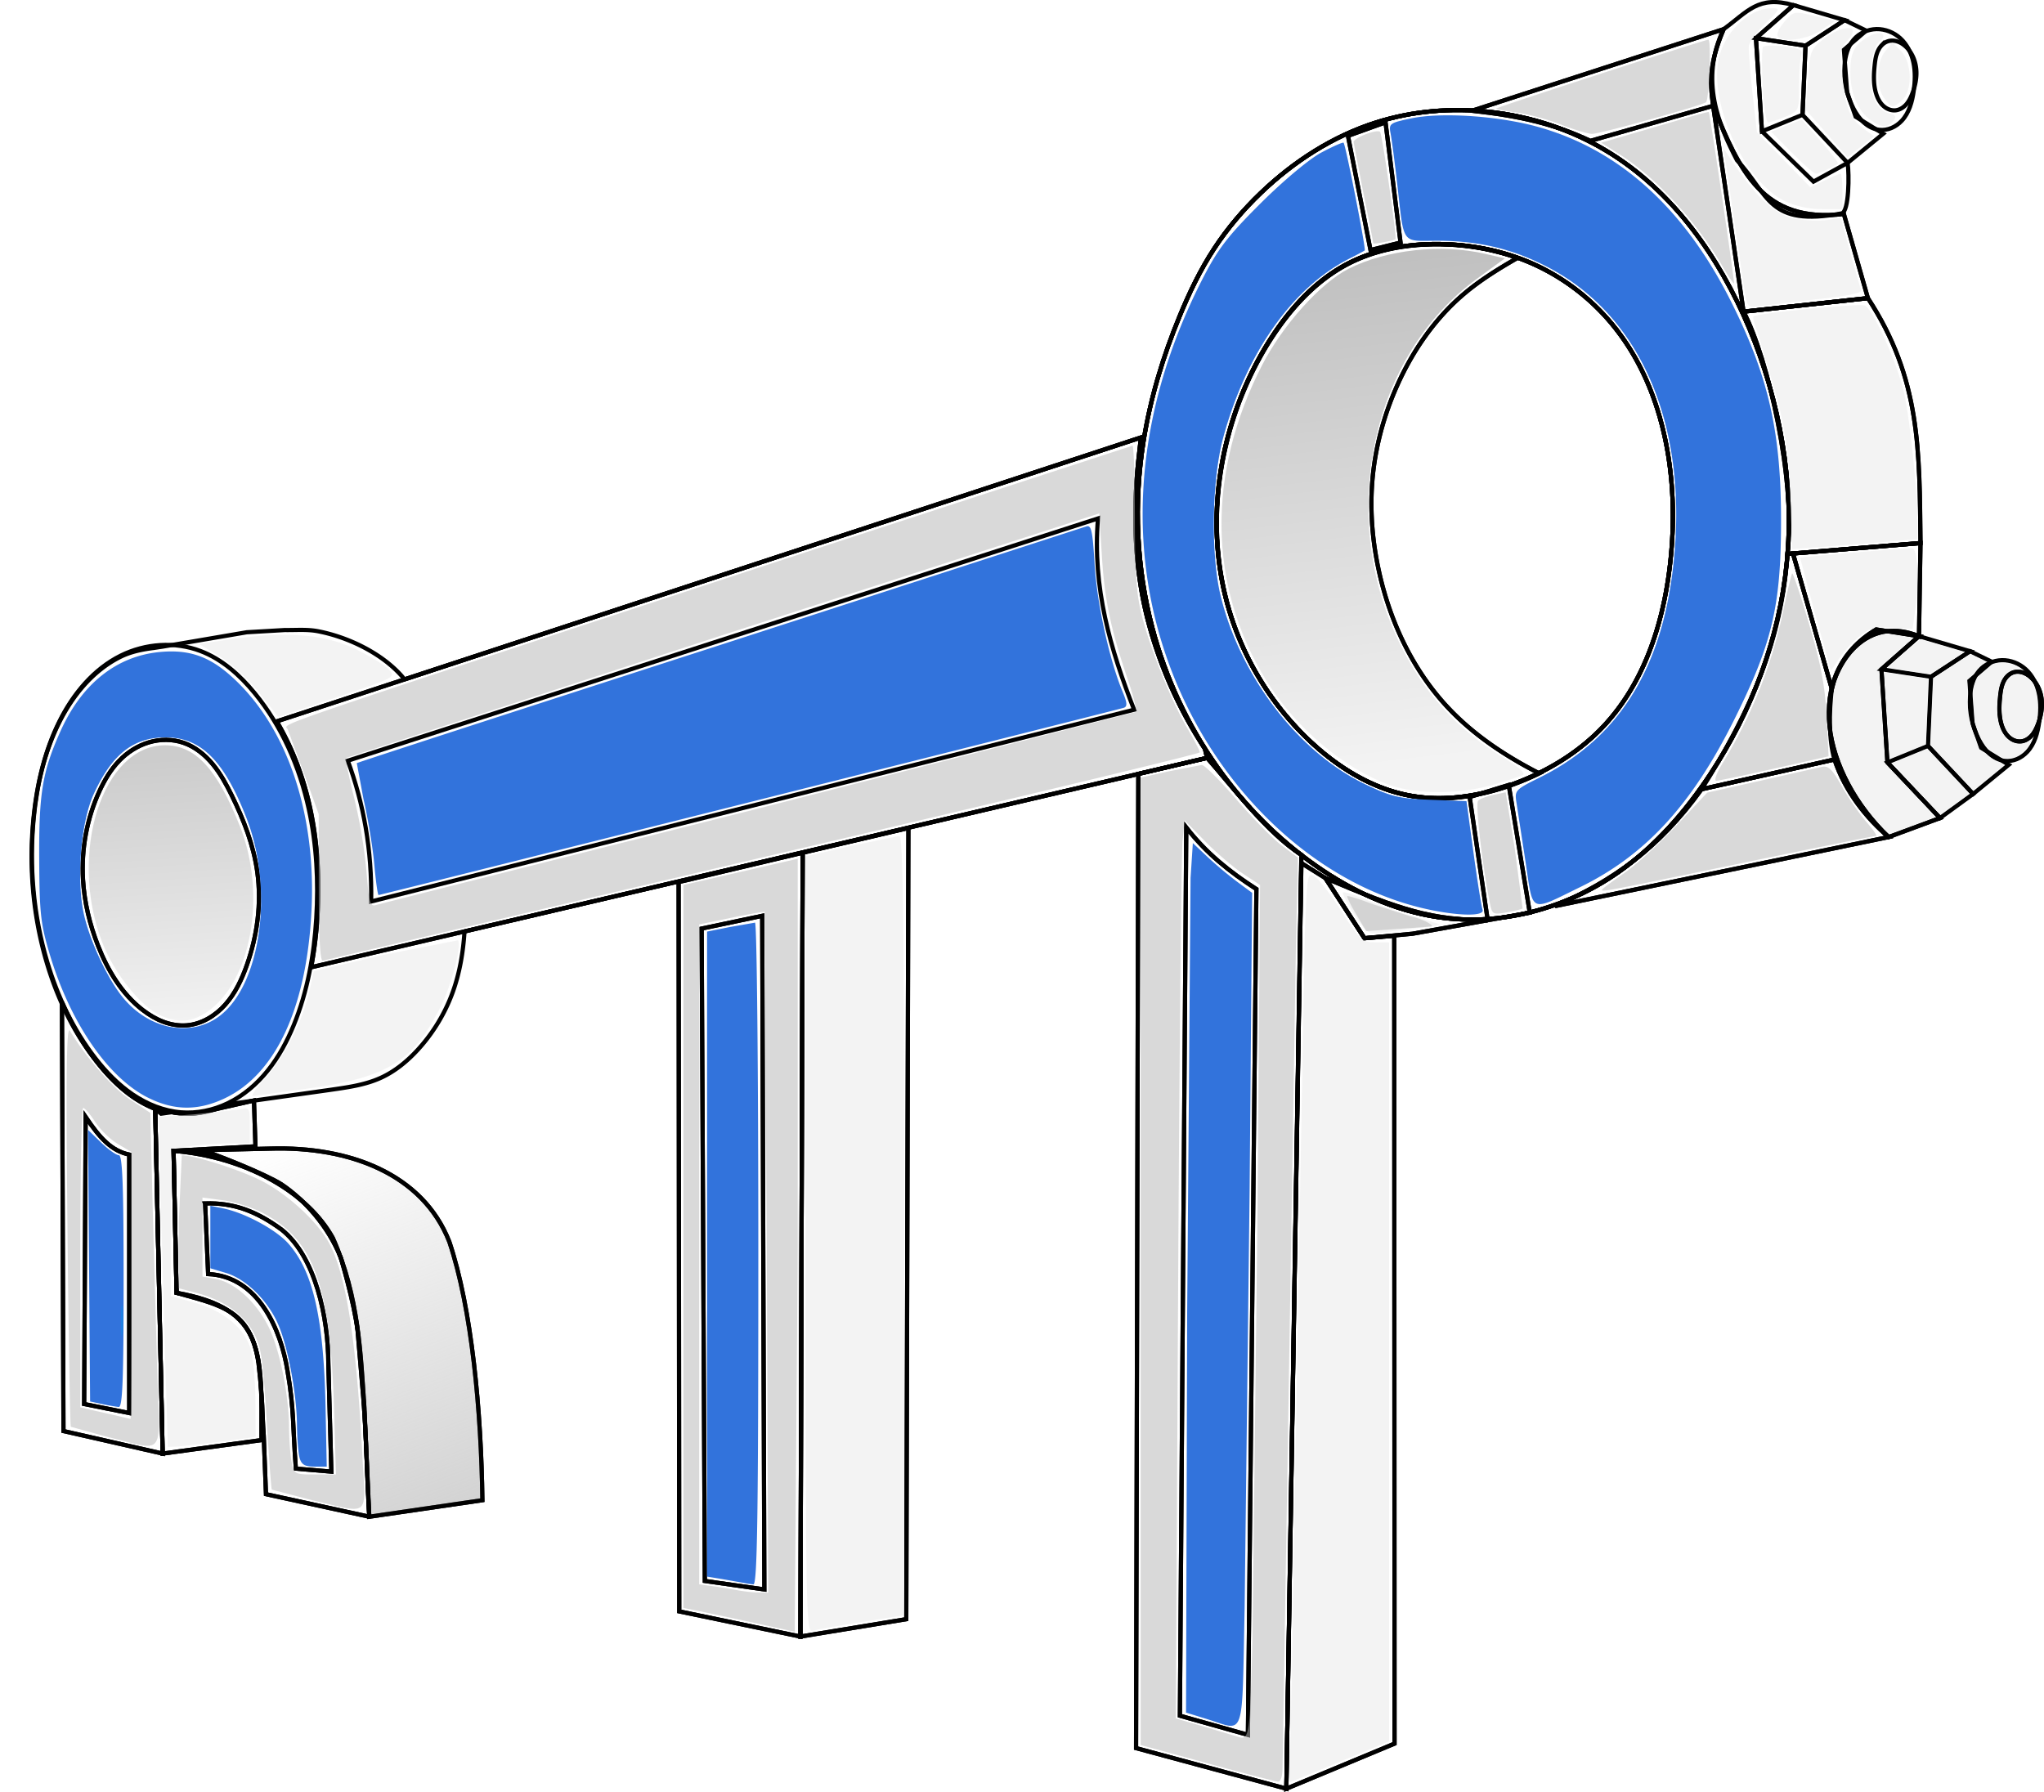 <svg xmlns="http://www.w3.org/2000/svg" xmlns:xlink="http://www.w3.org/1999/xlink" width="183.314" height="160.716" xmlns:v="https://vecta.io/nano"><style><![CDATA[.B{stroke:#000}.C{stroke-width:.376}.D{opacity:.507}.E{fill:#e6e6e6}]]></style><defs><linearGradient id="A" x1="277.561" y1="455.877" x2="272.181" y2="410.429" gradientUnits="userSpaceOnUse"><stop offset="0" stop-color="#e6e6e6"/><stop offset="1" stop-color="gray"/></linearGradient><linearGradient id="B" x1="165.717" y1="479.941" x2="164.148" y2="455.764" gradientUnits="userSpaceOnUse"><stop offset="0" stop-color="#e6e6e6"/><stop offset="1" stop-color="#999"/></linearGradient><linearGradient id="C" x1="198.58" y1="548.539" x2="176.472" y2="489.289" gradientUnits="userSpaceOnUse"><stop offset="0" stop-color="#b3b3b3"/><stop offset="1" stop-color="#b3b3b3" stop-opacity="0"/></linearGradient><path id="D" d="M305.638 415.955l11.152-1.213c4.747 7.253 4.624 13.652 4.717 21.968l-11.927.977c.756-6.578-1.727-17.502-3.942-21.732z"/><path id="E" d="M316.79 414.742l-2.156-7.547c-7.313.851-9.347-3.89-11.725-9.704l1.589 10.716 1.14 7.747z"/><path id="F" d="M321.507 436.709l-.135 8.356c-4.325-1.758-7.072 1.673-7.817 4.717l-3.486-12.138z"/><path id="G" d="M281.282 397.935l22.57-7.317c-1.26 3.01-1.257 4.602-.943 6.873l-11.01 3.147c-3.205-1.52-6.434-2.255-10.616-2.703z"/><path id="H" d="M264.634 548.435l9.704-4.043-.027-72.459-2.668.222-3.504-5.391-2.156-1.348z"/><path id="I" d="M255.659 462.221c1.792 2.305 3.879 3.977 6.29 5.527l-.762 75.857-6.099-1.715z"/><path id="J" d="M268.138 466.763l3.504 5.391 4.313-.404 6.739-1.213c-5.02-.011-7.783-.898-14.555-3.774z"/><path id="K" d="M265.982 464.674l-1.348 83.76-13.477-3.639.2-87.382 6.166-1.435c2.224 2.522 5.427 6.78 8.459 8.695z"/><path id="L" d="M212.196 471.289l5.432-1.144.191 60.419-5.337-.762z"/><path id="M" d="M263.96 417.302c-1.171 1.64-2.154 3.411-2.965 5.256-2.775 6.316-3.467 13.608-1.482 20.216a26.63 26.63 0 0 0 7.412 11.86c2.472 2.277 5.456 4.102 8.76 4.717 3.15.586 6.432.041 9.434-1.078 2.98-1.111 5.771-2.806 7.951-5.121 3.566-3.786 5.29-8.989 5.93-14.151.422-3.4.417-6.861-.135-10.243-.629-3.856-1.995-7.636-4.313-10.782a19.74 19.74 0 0 0-7.278-6.065c-2.802-1.349-5.92-1.999-9.03-2.022-2.785-.02-5.613.47-8.086 1.752-2.508 1.3-4.558 3.362-6.199 5.66z"/><path id="N" d="M281.076 459.486l1.617 11.051 3.774-.674-1.887-11.456z"/><path id="O" d="M274.877 409.755l-1.348-10.782-3.369 1.213 2.022 10.243z"/><path id="P" d="M258.165 410.294c-1.245 1.903-2.233 3.963-3.1 6.065-1.483 3.597-2.622 7.344-3.234 11.186-.891 5.593-.647 11.374.809 16.846 1.179 4.432 3.148 8.654 5.795 12.399 2.432 3.442 5.439 6.484 8.895 8.895 3.266 2.278 6.977 4.002 10.916 4.582 5.631.829 11.511-.776 16.173-4.043 3.299-2.312 5.999-5.4 8.221-8.76 3.752-5.675 6.209-12.232 6.873-19.003.7-7.136-.598-14.411-3.369-21.024-2.675-6.383-6.873-12.334-12.803-15.903-3.19-1.92-6.811-3.102-10.512-3.504-3.388-.368-6.858-.082-10.108.943-3.899 1.23-7.425 3.506-10.377 6.334-1.569 1.503-2.988 3.168-4.178 4.987z"/><path id="Q" d="M210.187 532.532l-.056-65.413 11.124-2.633-.199 70.304z"/><path id="R" d="M159.948 456.249c-.746.776-1.301 1.718-1.752 2.695-1.14 2.473-1.643 5.233-1.482 7.951.12 2.032.604 4.035 1.348 5.93.872 2.22 2.146 4.35 4.043 5.795.561.427 1.173.791 1.834 1.036s1.372.367 2.074.312c1.342-.106 2.575-.862 3.467-1.87s1.476-2.252 1.924-3.521c.942-2.668 1.331-5.553.943-8.356-.332-2.403-1.222-4.696-2.291-6.873-.482-.982-1.007-1.952-1.703-2.796s-1.577-1.561-2.61-1.921c-1-.349-2.111-.346-3.126-.043s-1.935.897-2.669 1.66z"/><path id="S" d="M154.827 477.948l.135 38.41 8.895 2.021-.666-30.914a10.13 10.13 0 0 1-1.92-1.018c-1.29-.876-2.387-2.013-3.344-3.244-1.243-1.6-2.258-3.367-3.07-5.225z"/><path id="T" d="M251.593 427.24l-77.508 25.465c1.403 2.367 2.387 4.989 2.979 7.682.707 3.221.877 6.546.674 9.838a36.13 36.13 0 0 1-.564 4.535l80.35-18.781-.193-.816a38.86 38.86 0 0 1-5.062-11.312c-1.276-4.796-1.418-9.828-.884-14.764z"/><path id="U" d="M278.269 409.915c-2.785-.02-5.613.47-8.086 1.752-2.508 1.3-4.557 3.364-6.199 5.662-1.171 1.64-2.154 3.411-2.965 5.256-2.775 6.316-3.467 13.607-1.482 20.215 1.357 4.519 3.942 8.663 7.412 11.859 2.472 2.277 5.456 4.102 8.76 4.717 3.15.586 6.431.041 9.434-1.078a23.93 23.93 0 0 0 2.176-.936l-.289-.143c-2.868-1.491-5.592-3.315-7.816-5.66-3.134-3.304-5.174-7.557-6.199-11.994-.632-2.733-.894-5.559-.674-8.355.238-3.024 1.039-5.997 2.291-8.76 1.391-3.07 3.358-5.91 5.93-8.088 1.409-1.194 2.982-2.177 4.582-3.1.074-.043.151-.081.225-.123-2.271-.806-4.686-1.207-7.098-1.225z"/><path id="V" d="M221.255 464.486l9.484-2.217-.191 70.961-9.493 1.56z"/><path id="W" d="M301.878 458.79l11.912-2.668c.953 2.891 2.907 5.305 4.86 6.957l-29.923 6.194c5.146-2.255 9.244-5.083 13.151-10.483z"/><path id="X" d="M167.666 495.941l.27 6.334c4.515.21 6.541 5.024 7.123 8.71.603 3.509.463 5.08.744 8.742l3.184.27-.27-9.704c-.007-4.076-1.144-9.569-4.178-11.995-2.251-1.642-4.262-2.433-6.873-2.358z"/><path id="Y" d="M164.836 491.224l8.693-.202c7-.207 13.638 2.225 16.038 8.356 2.022 6.009 2.864 15.252 2.965 23.181l-10.142 1.482c-.27-4.549-.236-7.648-.674-12.264l-.369-4.37c-.304-2.57-1.518-6.614-1.518-6.614-1.157-2.875-3.257-5.177-5.323-6.57-1.544-.968-5.786-2.621-6.671-2.898z"/><path id="Z" d="M182.39 524.041l-9.266-2.022-.202-5.256c-.157-2.179-.045-2.808-.472-6.536-.725-4.732-3.297-5.13-7.345-6.267l-.27-12.736c6.425.535 11.994 3.661 14.286 7.817 2.358 5.279 2.493 10.49 2.83 15.229l.438 9.771z"/><path id="a" d="M163.857 518.379l8.864-1.212c.003-7.822.404-11.792-7.615-13.208l-.27-12.736 7.345-.404-.135-4.111-4.447 1.011c-1.604.387-2.912.036-4.408-.255z"/><path id="b" d="M156.952 488.192l-.135 25.741 4.043.809v-23.181c-1.585-.342-2.606-1.438-3.908-3.369z"/><path id="c" d="M317.397 393.852c-.089.856-.122 1.739.135 2.561.124.396.319.779.62 1.064.151.143.327.26.521.334s.405.107.611.084c.366-.041.697-.252.941-.527s.408-.612.541-.955c.282-.724.439-1.51.353-2.282s-.431-1.531-1.027-2.031a2 2 0 0 0-.693-.39c-.255-.078-.533-.091-.789-.014-.21.063-.4.184-.556.339a1.83 1.83 0 0 0-.368.541c-.182.399-.243.841-.289 1.277z"/><path id="d" d="M315.51 391.561c-.536.626-.749 1.469-.809 2.291-.098 1.344.179 2.717.809 3.908.241.455.535.888.918 1.232s.861.596 1.373.654c.374.043.757-.019 1.105-.164s.659-.37.917-.645c.672-.718.944-1.721 1.078-2.695.116-.837.147-1.696-.026-2.523s-.561-1.626-1.187-2.194c-.576-.521-1.348-.829-2.125-.814s-1.548.359-2.053.949z"/><path id="e" d="M314.701 389.809l1.94.942-2.001 1.715.286 3.812.762 2.192 2.478 1.525-3.195 2.618-4.043-4.313.27-6.199z"/><path id="f" d="M318.651 463.079l4.609-1.706-4.717-4.987-.539-8.356 3.369-2.965-3.841-.606c-6.68 3.967-4.838 12.926 1.119 18.62z"/></defs><g transform="translate(-149.27 -388.002)"><g fill="none" class="B C"><path d="M313.791 456.122c-.507-1.732-.49-4.131-.235-6.34l-3.486-12.138-.489.042c-.518 7.702-3.229 13.974-7.702 21.104z"/><use xlink:href="#D"/><use xlink:href="#E"/><use xlink:href="#F"/><use xlink:href="#G"/><use xlink:href="#H"/><use xlink:href="#I"/><use xlink:href="#J"/><use xlink:href="#K"/><use xlink:href="#L"/><use xlink:href="#M"/><use xlink:href="#N"/><use xlink:href="#O"/><use xlink:href="#P"/><use xlink:href="#M"/><use xlink:href="#Q"/><path d="M152.296 461.354c.288-2.978.962-5.945 2.291-8.625 1.222-2.464 3.06-4.71 5.526-5.93 2.199-1.088 4.85-1.278 7.143-.404 1.936.738 3.538 2.171 4.852 3.774 2.444 2.98 4.025 6.613 4.852 10.377.707 3.221.877 6.547.674 9.838-.202 3.268-.779 6.539-2.022 9.569-.594 1.448-1.343 2.842-2.322 4.063s-2.196 2.268-3.608 2.945c-1.294.621-2.747.922-4.178.809-1.555-.124-3.048-.732-4.338-1.607s-2.387-2.013-3.344-3.244c-1.984-2.553-3.388-5.527-4.313-8.625-1.246-4.177-1.632-8.6-1.213-12.938z"/><use xlink:href="#R"/><use xlink:href="#S"/><path d="M247.741 434.504c-.516 6.199 1.12 11.737 3.24 17.154l-68.424 17.201c.081-4.655-.693-8.839-2.097-12.627z"/><path d="M251.593 427.241l-66.051 21.701-.184-.24c-1.818-2.09-4.819-3.543-7.537-4.076-.995-.195-1.918-.101-3-.115l-3.418.199-7.574 1.293-.762.115c-1.028.127-2.057.332-2.984.791-2.465 1.22-4.303 3.468-5.525 5.932-1.329 2.68-2.003 5.647-2.291 8.625-.42 4.338-.033 8.761 1.213 12.938.924 3.098 2.329 6.072 4.313 8.625.957 1.231 2.054 2.368 3.344 3.244a10.03 10.03 0 0 0 2.15 1.111l-.096.082.527.428.969-.137c.261.048.522.102.787.123.707.056 1.421.008 2.117-.127.014-.002.019-.004.033-.006.7-.139 1.384-.367 2.027-.676.012-.006.023-.014.035-.019l9.129-1.287c1.558-.227 3.147-.43 4.582-1.078 1.295-.585 2.414-1.511 3.371-2.561 1.353-1.484 2.414-3.234 3.1-5.121.635-1.749.942-3.602 1.061-5.459l66.594-15.566-.193-.816a38.86 38.86 0 0 1-5.062-11.312c-1.276-4.796-1.417-9.828-.883-14.764z"/><use xlink:href="#T"/><use xlink:href="#P"/><use xlink:href="#U"/><use xlink:href="#V"/><use xlink:href="#W"/><use xlink:href="#X"/><use xlink:href="#Y"/><use xlink:href="#Z"/><use xlink:href="#a"/><use xlink:href="#b"/><path d="M314.971 402.612l-3.06 1.68-4.622-4.51-.539-8.356 3.369-2.965c-3.188-.905-4.104.592-6.267 2.156-2.196 4.582-.41 8.632 1.192 11.751 2.911 3.112 2.765 6.015 9.387 4.775.682-.128.69-3.549.54-4.532z"/><use xlink:href="#D"/><use xlink:href="#E"/><use xlink:href="#F"/><use xlink:href="#G"/><use xlink:href="#H"/><use xlink:href="#I"/><use xlink:href="#J"/><use xlink:href="#K"/><use xlink:href="#L"/><use xlink:href="#M"/><use xlink:href="#N"/><use xlink:href="#O"/><use xlink:href="#P"/><use xlink:href="#M"/><use xlink:href="#Q"/><use xlink:href="#R"/><use xlink:href="#S"/><use xlink:href="#T"/><use xlink:href="#P"/><use xlink:href="#U"/><use xlink:href="#V"/><use xlink:href="#W"/><use xlink:href="#X"/></g><use xlink:href="#Y" fill="url(#C)" class="B C"/><g fill="none" class="B C"><use xlink:href="#Z"/><use xlink:href="#a"/><use xlink:href="#b"/><use xlink:href="#c"/><use xlink:href="#d"/><use xlink:href="#e"/><path d="M311.197 392.1l-.27 6.199-3.639 1.482-.539-8.356z"/><path d="M306.75 391.426l3.369-2.965 4.582 1.348-3.504 2.291z"/></g><path d="M158.412 513.932l-1.061-.227-.093-12.18-.093-12.18 1.171 1.135c.644.624 1.362 1.135 1.596 1.135.322 0 .425 2.737.425 11.314 0 8.838-.097 11.305-.442 11.272a18.73 18.73 0 0 1-1.503-.269z" fill="#3273dc"/><path d="M160.116 506.465c0-1.264.064-1.781.143-1.149a11.26 11.26 0 0 1 0 2.298c-.078.632-.143.115-.143-1.149z" fill="#0c91e8" class="D"/><path d="M215.864 529.958l-1.856-.329-1.326-.216v-28.927-28.927l2.004-.402 2.298-.402c.162 0 .295 13.364.295 29.698 0 23.545-.092 29.69-.442 29.657a10.38 10.38 0 0 1-.972-.153zm-53.317-43.501c-3.557-1.773-6.938-6.669-8.766-12.696-.863-2.847-.968-3.759-.996-8.662-.034-5.955.291-7.905 1.915-11.528 1.9-4.237 5.029-6.726 8.908-7.089 2.79-.26 4.669.462 6.923 2.663 4.65 4.541 7.099 12.079 6.675 20.549-.436 8.713-3.216 14.69-7.835 16.846-2.365 1.104-4.495 1.078-6.825-.084zm6.429-7.337c3.723-2.84 4.875-11.43 2.385-17.784-2.011-5.133-4.08-7.193-7.222-7.196-2.911-.002-4.827 1.509-6.472 5.105-1.162 2.541-1.57 7.748-.851 10.85.566 2.437 2.151 5.786 3.515 7.425 2.373 2.852 6.099 3.541 8.645 1.599zm13.863-13.579c-.133-1.507-.569-4.143-.968-5.858l-.602-3.232c.068-.063 14.681-4.815 32.474-10.56l32.915-10.662c.486-.187.595.287.784 3.424.21 3.486 1.335 8.587 2.519 11.421.403.964.426 1.301.099 1.411-.56.187-66.654 16.796-66.838 16.796-.077 0-.249-1.233-.382-2.74zm93.483 3.782c-8.864-2.295-16.978-9.702-21.261-19.407-5.043-11.429-4.313-24.479 2.065-36.915 1.377-2.685 2.26-3.832 5.212-6.773 2.037-2.029 4.357-3.968 5.434-4.543 1.034-.551 1.933-.947 1.997-.879.188.199 2.024 9.545 1.896 9.656-.064.055-.673.381-1.354.725-5.12 2.582-9.286 8.49-11.342 16.083-1.024 3.783-1.127 10.516-.216 14.223 1.774 7.226 6.985 14.001 12.964 16.856 2.334 1.115 3.053 1.285 5.866 1.391l3.206.12.632 4.634c.348 2.548.712 4.841.809 5.095.266.692-2.733.558-5.909-.264zm9.769-3.99l-.803-5.242c-.196-1.205-.165-1.24 2.047-2.339 7.604-3.776 11.558-10.68 12.193-21.291.677-11.313-3.529-20.341-11.401-24.476-3.132-1.645-6.196-2.383-9.921-2.389-3.343-.006-2.98.522-3.652-5.309-.213-1.847-.469-3.783-.569-4.301-.173-.899-.087-.963 1.873-1.371 2.606-.544 7.544-.237 11.034.685 7.454 1.97 13.386 7.28 17.646 15.792 3.374 6.743 4.497 11.762 4.463 19.955-.03 7.4-.828 10.726-4.198 17.501-3.795 7.629-7.964 12.163-13.809 15.017-4.596 2.244-4.204 2.422-4.904-2.232zm-28.508 76.877l-1.945-.601.102-35.869.305-38.995.204-3.126 1.286 1.216a34.92 34.92 0 0 0 2.659 2.232l1.373 1.016-.226 26.704-.447 37.399c-.25 12.072.08 11.073-3.311 10.025zm-81.448-23.459c-.117-.438-.221-1.75-.23-2.917-.023-2.814-.811-7.033-1.694-9.061-.928-2.133-2.882-4.059-4.659-4.591l-1.418-.425v-2.801-2.801l1.149.231c1.944.391 4.76 1.914 5.862 3.169 2.228 2.537 3.164 6.696 3.325 14.776l.104 5.215h-1.113c-.855 0-1.162-.184-1.326-.795z" fill="#3273dc"/><path d="M159.023 516.913l-3.401-.939c-.068-.077-.206-8.254-.306-18.172-.138-13.551-.083-17.864.219-17.357 1.417 2.377 3.845 5.154 5.402 6.178l1.818 1.196.214 8.704.415 14.979c.232 7.271.733 6.65-4.36 5.41zm2.04-13.595v-11.986l-1.219-.719c-.671-.396-1.585-1.284-2.033-1.975s-.933-1.258-1.079-1.26-.265 6.038-.265 13.424v13.428l.795.185 2.21.502 1.503.352c.049.019.088-5.358.088-11.95zm16.15 19.228l-3.566-.933c-.052-.067-.264-2.94-.471-6.385-.331-5.489-.48-6.448-1.208-7.767-.905-1.641-2.725-2.881-5.159-3.516l-1.503-.392v-5.968l.265-5.963c1.211.024 5.129 1.27 7.077 2.251 2.436 1.227 5.183 3.773 6.208 5.756 1.486 2.874 2.393 8.799 2.925 19.123.281 5.457.778 5.044-4.568 3.795zm2.012-8.215c-.33-11.174-1.833-15.228-6.531-17.608-.898-.455-2.451-.936-3.45-1.069l-1.816-.241v3.542 3.542l1.245.234c1.652.31 3.542 2.022 4.653 4.215 1.008 1.989 1.849 6.091 1.868 9.109.007 1.094.112 2.486.233 3.094.214 1.071.279 1.105 2.097 1.105h1.876zm-1.369-46.665v-6.633l-1.274-3.536-1.509-4.073c-.259-.595-3.555.532 46.952-16.053l28.815-9.395c.112 0 .207 2.904.211 6.452.005 5.127.141 6.96.659 8.927.816 3.094 2.653 7.61 4.08 10.03.598 1.015 1.088 1.958 1.088 2.096s-17.62 4.37-39.156 9.404l-39.51 9.283c-.228.084-.354-2.231-.354-6.503zm39.374-7.131l33.913-8.676c.109-.109-.222-1.43-.735-2.936-1.525-4.48-2.077-7.122-2.319-11.103l-.229-3.769-33.693 10.887-33.848 11.042c-.085.085.235 1.692.711 3.57a46.98 46.98 0 0 1 1.108 6.612c.204 2.705.329 3.17.809 3.025.312-.094 15.74-3.987 34.283-8.651zm86.477-48.718c-2.304-3.967-5.941-7.915-9.187-9.974l-1.643-1.042 2.594-.757 4.804-1.404c1.215-.356 2.226-.623 2.246-.593.114.171 2.339 15.275 2.263 15.361-.051.057-.535-.659-1.077-1.591zm.012 44.708c2.654-4.331 4.477-8.915 5.499-13.828.359-1.723.712-3.193.784-3.265s.755 1.974 1.515 4.547c1.063 3.598 1.426 5.509 1.567 8.269l.183 3.59-4.836 1.095c-2.66.602-5.016 1.095-5.235 1.095s.016-.676.522-1.503zm-86.264 77.153l-4.861-1.043-2.033-.412v-32.422-32.422l4.331-.992 5.127-1.178.795-.186v34.687l-.265 34.644c-.146-.023-1.538-.327-3.094-.674zm.588-33.313l-.195-30.571c-.041-.042-1.38.193-2.974.523l-2.899.599v29.596 29.596l1.679.226 2.033.347s.831.134 1.414.149l1.061.028-.12-30.494zm39.452 45.774l-5.922-1.62v-43.384-43.384l2.518-.569 2.959-.569c.243 0 1.642 1.392 3.109 3.094s3.309 3.571 4.092 4.154l1.424 1.061-.173 7.425-1.202 73.981c0 .986-.151 1.49-.441 1.467-.243-.019-3.107-.764-6.364-1.655zm4.104-11.302l.45-38.281.228-29.177-1.551-1.025c-.853-.564-2.376-1.868-3.383-2.899l-1.832-1.874-.187 1.847c-.103 1.016-.28 19.14-.395 40.276l-.208 38.429 2.58.748 2.934.876c1.095.397 1.145.073 1.364-8.92zm31.34-67.028c0-.065.886-.728 1.968-1.474s3.207-2.68 4.721-4.298l2.753-2.943 4.736-1.061 5.499-1.239c.627-.146.955.163 1.845 1.741.595 1.055 1.581 2.486 2.191 3.18s.996 1.262.858 1.262-5.626 1.114-12.197 2.475c-12.206 2.529-12.374 2.561-12.374 2.357zm-3.713-68.647c-1.167-.458-2.964-.943-3.994-1.079s-1.825-.292-1.768-.349c.162-.16 18.695-6.175 19.026-6.175.257 0 .062 5.286-.207 5.603-.224.264-9.563 2.866-10.229 2.849-.389-.009-1.662-.392-2.828-.85zm-16.793 10.661c0-.074-.398-2.088-.884-4.475l-.884-4.602c0-.381 2.102-1.192 2.377-.917.189.189 1.52 9.491 1.377 9.623s-1.986.479-1.986.37zm10.471 59.264c-.71-3.565-1.337-9.019-1.066-9.273.174-.164.802-.399 1.394-.524l1.077-.226.826 5.15.691 5.269c-.075.065-.719.224-1.431.352-1.209.218-1.309.168-1.491-.749z" class="D" fill="#b3b3b3"/><path d="M270.728 470.021c-.646-.994-1.101-1.881-1.011-1.971s1.135.245 2.323.745a37.21 37.21 0 0 0 4.158 1.429l2.137.66c.077.077-.783.243-1.91.369l-3.287.402c-1.166.162-1.305.068-2.412-1.635zm-106.613 40.951l-.415-14.799-.207-7.993 3.117-.218 4.089-.445c.953-.223.972-.195.972 1.405v1.632l-1.679.003c-.924.002-2.515.103-3.536.226l-1.856.223v6.622 6.622l2.134.599c2.528.709 4.367 2.195 4.978 4.02.241.719.449 2.815.464 4.657l.026 3.349-3.005.421-3.939.452-.934.031zm8.947-26.268c1.688-1.831 3.346-5.1 3.945-7.774l.407-1.821 6.362-1.487 6.567-1.281c.367.367-.581 4.023-1.538 5.927-2.467 4.911-4.689 6.313-11.627 7.332l-5.22.711c-.209 0 .288-.724 1.103-1.608zm-.565-34.583c-.971-1.221-2.531-2.651-3.564-3.269l-1.838-1.099 3.098-.444c4.903-.703 8.283-.411 11.056.955 1.274.627 2.592 1.445 2.93 1.818.598.66.476.724-4.671 2.444l-5.285 1.766z" class="D E"/><path d="M163.704 479.1c-1.807-.787-4.218-3.815-5.297-6.652-3.028-7.961.073-17.602 5.661-17.602 2.718 0 4.663 2.099 6.712 7.248 2.44 6.127 1.039 13.994-2.972 16.697-1.343.905-2.532.995-4.105.309z" fill="url(#B)" class="D"/><path d="M221.521 499.629v-34.814l3.977-.922 4.419-.918c.351.003.442 7.231.442 34.953v34.95l-3.801.606c-2.09.333-4.079.685-4.419.783-.586.168-.619-1.649-.619-34.637zm43.614 38.416l.585-35.116.567-31.004c.203-5.553.23-5.713.896-5.303.378.232 1.472 1.655 2.431 3.162 1.635 2.569 1.822 2.74 2.989 2.74h1.245v35.835 35.835l-3.27 1.349-4.47 1.844-1.2.495z" class="D E"/><path d="M270.894 470.002c-.498-.834-.857-1.565-.798-1.624s1.156.289 2.439.771l3.221 1.039c.981.178 2.363.885 1.803.923l-3.057.216-2.703.192z" fill="#b3b3b3" class="D"/><path d="M274.019 458.452c-4.181-1.446-8.639-5.222-11.262-9.539-5.151-8.479-5.253-18.524-.287-28.179 1.833-3.565 5.228-7.345 7.742-8.622 3.387-1.72 8.338-2.26 12.272-1.339l1.743.408-2.516 1.835c-9.423 6.87-12.485 21.018-7.025 32.46 2.213 4.637 5.231 7.966 9.617 10.607 1.095.659 1.783 1.278 1.569 1.411s-1.45.542-2.755.915c-2.952.844-6.728.862-9.097.043z" fill="url(#A)" class="D"/><path d="M309.818 432.351c-.154-3.904-.415-5.752-1.28-9.051l-1.63-5.446c-.299-.715-.467-1.377-.374-1.47.289-.289 9.44-1.192 9.98-.985.667.256 2.727 4.74 3.434 7.472.554 2.144 1.267 8.787 1.273 11.861l.003 1.631-2.563.216-5.606.447-3.043.231zm-3.952-17.52c-.099-.451-.505-3.128-.902-5.947l-.933-6.364-.212-1.237 1.079 1.591c2.072 3.055 3.778 4.527 5.552 4.793.891.134 2.135.159 2.765.057l1.146-.186.835 3.06.972 3.444c.089.249-1.335.534-4.033.809l-5.129.613c-.791.155-.991.045-1.14-.632zm3.429-8.811c-3.778-1.87-7.012-9.327-5.751-13.261.722-2.252 2.798-4.04 4.668-4.02.746.008.696.121-.601 1.359-.778.743-1.451 1.654-1.495 2.024s.101 2.265.324 4.209l.405 3.536 2.389 2.465 2.389 2.465 1.277-.609c.702-.335 1.351-.609 1.441-.609s.165.716.165 1.591v1.591h-1.856c-1.172 0-2.408-.273-3.354-.742zm4.151 42.108c-.001-.098-.635-2.394-1.409-5.103l-1.326-4.999c.087-.077 9.213-.857 10.032-.857.525 0 .658 2.837.268 5.696l-.212 1.552-1.847-.118c-1.599-.102-2.005.015-3.02.869-.645.542-1.467 1.47-1.828 2.062s-.657.996-.657.898zm-.345-48.138l-1.867-2.12.173-2.689c.157-2.439.268-2.766 1.194-3.516 1.881-1.522 3.762-1.534 2.347-.014-.67.719-.713 1.03-.462 3.29.314 2.821.684 3.695 1.962 4.63l.892.652-1.186.944-1.186.944zm-5.752-4.276c-.094-1.799-.074-3.377.045-3.507s.981-.148 1.916-.04c1.289.149 1.651.32 1.503.708-.108.281-.196 1.54-.196 2.798 0 2.276-.006 2.29-1.226 2.8-.674.282-1.371.512-1.548.512s-.399-1.472-.493-3.27zm1.339-4.482c-.111-.18.169-.76.623-1.288.811-.943.858-.952 2.679-.515l1.853.445-1.241.843c-1.249.849-3.523 1.148-3.914.515zm9.55 5.552c-.748-1.068-.697-3.197.1-4.182l.65-.803.764.764c.996.996 1.065 3.564.117 4.421-.836.757-.973.74-1.631-.201zm-1.181 2.002c-1.183-.829-1.844-2.39-1.844-4.355 0-1.786.39-2.487 1.803-3.243.918-.491 1.61-.051.824.524s-1.096 3.726-.505 5.152c.26.628.793 1.157 1.292 1.282.675.17.766.313.442.703-.526.634-1.039.618-2.011-.062zm-7.088 2.91l-1.861-1.884 1.374-.54 1.374-.54 1.687 1.913c.928 1.052 1.63 1.963 1.559 2.023-.318.272-1.702.912-1.973.912-.165 0-1.138-.848-2.161-1.884z" class="D E"/><g fill="none" class="B C"><path d="M323.259 461.373l-4.717-4.987 3.639-1.482 4.043 4.313zm-5.256-13.343l3.369-2.965 4.582 1.348-3.504 2.291z"/><use xlink:href="#c" x="11.253" y="56.604"/><use xlink:href="#d" x="11.253" y="56.604"/><use xlink:href="#e" x="11.254" y="56.604"/><use xlink:href="#c" x="11.253" y="56.604"/><use xlink:href="#f"/><use xlink:href="#f"/></g><g class="E"><path d="M318.154 462.256c-2.249-2.321-3.865-5.294-4.434-8.156-.121-.609-.122-.623-.097-1.922.031-1.647.101-2.295.319-2.945.407-1.215 1.032-2.232 1.862-3.03.607-.584 1.252-.975 1.983-1.202.595-.185.653-.185 1.903.014l1.16.196c.008.008-.722.662-1.621 1.453l-1.663 1.485c-.017.028.025.046.107.046.117 0 .136.016.138.122a731.73 731.73 0 0 0 .258 4.011l.188 3.944c-.06.049-.051.073.069.199l4.521 4.806c0 .016-3.273 1.243-4.092 1.534-.026.009-.297-.24-.6-.553zm.565-6.447l-.463-7.504c.029-.029 3.896.555 3.941.595.033.029-.166 5.277-.216 5.683l-.022.18-1.534.624-1.607.652c-.061.023-.077-.015-.099-.23z" class="D"/><path d="M321.092 458.767l-2.113-2.319a162.61 162.61 0 0 1 3.077-1.259c.05-.014.578.519 1.742 1.762l1.887 2.008.217.226-1.285.934-1.322.934c-.021 0-1.012-1.029-2.203-2.287zm3.214-1.915l-1.911-2.036.116-2.77.14-2.999.024-.229 1.647-1.078 1.647-1.078.724.347c.719.345.723.347.615.419-.358.239-.601.46-.811.738a3.97 3.97 0 0 1-.533.557l-.295.243.036.332a13.1 13.1 0 0 1 .025 1.127c-.02 1.445.097 2.159.574 3.491l.369 1.038c.074.213.117.264.352.42a8.62 8.62 0 0 1 .574.427c.289.235.701.473.947.547a1.71 1.71 0 0 1 .302.153l.193.12-.236.199-2.553 2.068c-.019 0-.895-.916-1.946-2.036z" class="D"/><path d="M320.339 448.175l-1.798-.294c-.011-.011.626-.586 1.415-1.279l1.555-1.247c.066.007.981.264 2.032.572l1.912.559-.21.136-1.512.986c-1.104.721-1.325.85-1.458.846-.086-.003-.957-.128-1.935-.279zm8.65 7.854c-.061-.011-.399-.196-.751-.411-.686-.418-.777-.507-1.149-1.121-.217-.358-.302-.548-.532-1.184-.169-.47-.171-.48-.269-1.804-.112-1.505-.098-1.697.177-2.409l.136-.353.684-.583c.778-.664.902-.72 1.578-.719.588.001 1.201.192 1.626.506l.152.112h-.399c-.357 0-.428.014-.67.135a1.75 1.75 0 0 0-.47.357c-.425.473-.603 1.068-.696 2.328-.114 1.553.156 2.641.82 3.301.149.148.369.315.489.37.557.259 1.206.182 1.656-.197.077-.065.151-.108.163-.095.038.038-.223.519-.44.814-.51.692-1.378 1.085-2.106.954zm1.017-1.813c-.262-.092-.691-.527-.854-.864-.219-.454-.304-.873-.328-1.609-.035-1.057.101-2.06.342-2.534.25-.49.702-.779 1.154-.738.504.046 1.135.509 1.347.989.061.138.164.461.228.718.107.427.118.544.118 1.33s-.009.888-.104 1.171c-.418 1.245-1.121 1.812-1.905 1.536z" class="D"/></g></g></svg>